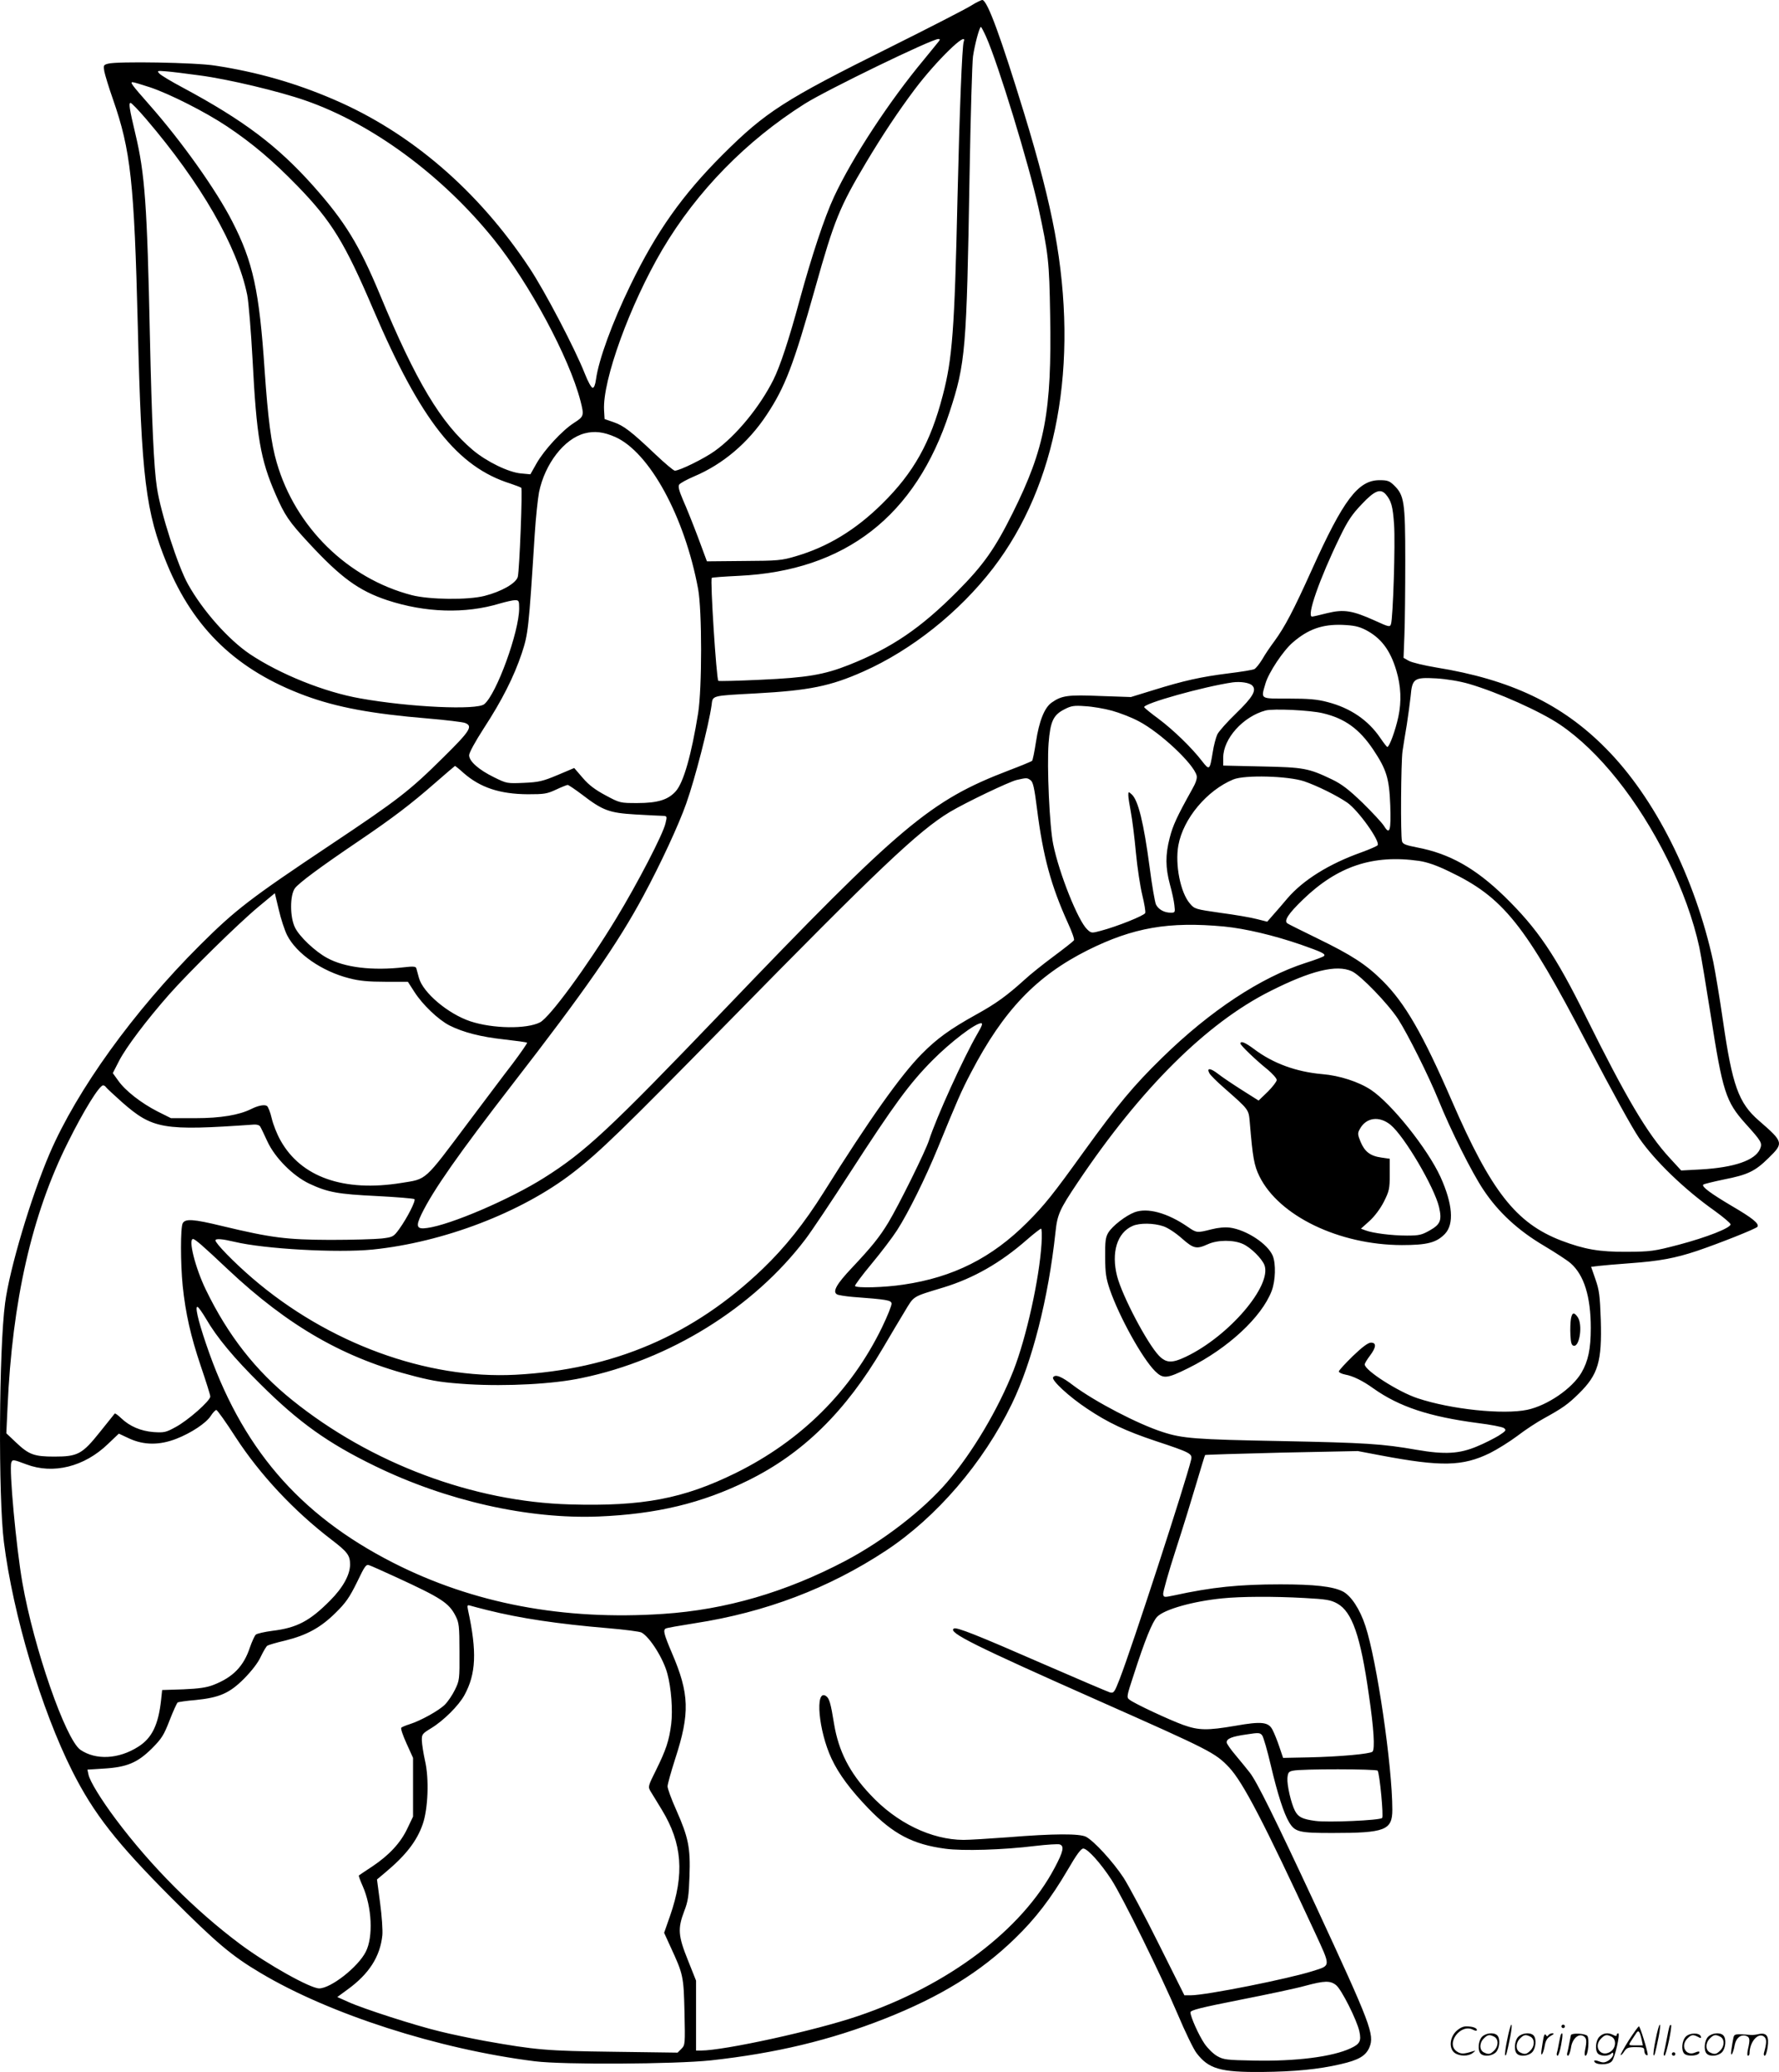 <?xml version="1.0" encoding="UTF-8"?>
<svg xmlns="http://www.w3.org/2000/svg" version="1.0" viewBox="0 0 1030.943 1199.989" preserveAspectRatio="xMidYMid meet">
  <g transform="translate(-1.136,1200.601) scale(0.1,-0.1)" fill="#000000" stroke="none">
    <path d="M5640 11974 c-30 -19 -244 -129 -475 -244 -608 -302 -717 -372 -966 -620 -233 -233 -383 -444 -534 -755 -105 -216 -184 -431 -200 -547 -4 -30 -11 -48 -19 -48 -8 0 -28 37 -46 83 -56 142 -231 477 -321 612 -296 447 -688 784 -1134 975 -220 95 -444 159 -687 196 -111 18 -569 26 -621 11 -26 -7 -27 -10 -21 -45 4 -20 26 -93 50 -161 103 -295 123 -477 144 -1316 21 -880 46 -1076 169 -1375 156 -378 407 -617 801 -763 185 -68 385 -105 709 -132 107 -9 205 -21 217 -26 48 -18 30 -46 -124 -198 -198 -196 -261 -245 -657 -509 -463 -309 -547 -373 -756 -581 -384 -383 -711 -837 -870 -1206 -108 -252 -232 -667 -258 -865 -36 -271 -40 -1122 -7 -1385 53 -422 217 -970 396 -1326 125 -248 257 -416 575 -735 259 -259 348 -335 517 -435 399 -238 1030 -441 1588 -511 167 -21 811 -17 1020 5 381 42 692 117 1010 242 321 127 552 269 753 464 118 114 208 231 306 398 51 88 77 123 90 123 25 0 101 -85 163 -180 66 -102 288 -554 384 -779 43 -102 92 -203 109 -225 70 -92 137 -112 380 -110 188 2 326 15 455 45 105 24 146 48 167 97 31 74 8 133 -311 821 -238 510 -342 721 -383 772 -15 20 -52 64 -80 98 -29 34 -53 68 -53 76 0 22 31 34 116 46 70 11 78 10 90 -6 7 -9 30 -88 50 -174 40 -169 75 -277 106 -329 34 -56 57 -62 250 -62 307 0 348 16 348 135 0 253 -90 865 -156 1064 -32 98 -83 175 -131 200 -58 29 -164 41 -361 41 -240 0 -397 -16 -617 -64 -58 -12 -60 -12 -63 8 -1 12 31 127 73 256 42 129 96 305 121 390 25 85 47 156 49 159 3 2 203 8 445 14 l440 9 137 -26 c346 -65 470 -63 628 14 44 22 116 67 160 100 44 34 114 80 155 102 107 59 138 81 201 143 112 110 134 185 127 426 -5 143 -9 173 -31 236 l-25 72 41 5 c23 3 107 10 187 16 167 12 259 29 385 71 130 44 344 129 351 140 11 18 -28 50 -148 120 -125 74 -177 113 -166 124 4 4 58 17 120 30 137 27 180 47 258 124 89 87 88 92 -56 217 -118 102 -154 205 -208 579 -19 132 -45 285 -56 340 -106 488 -339 952 -624 1238 -253 256 -553 398 -981 467 -71 12 -143 29 -160 39 l-30 17 5 130 c3 71 5 266 5 434 0 340 -6 378 -66 436 -26 25 -38 29 -83 29 -124 0 -209 -112 -393 -520 -107 -237 -155 -328 -216 -412 -24 -32 -56 -79 -71 -106 -16 -26 -36 -51 -45 -56 -9 -5 -77 -16 -151 -25 -159 -20 -258 -42 -435 -97 l-130 -40 -176 6 c-188 8 -225 3 -283 -38 -42 -29 -73 -108 -91 -227 -9 -58 -19 -108 -23 -111 -4 -3 -63 -28 -132 -54 -458 -175 -625 -315 -1660 -1395 -658 -686 -797 -815 -1035 -965 -198 -125 -543 -273 -678 -291 -61 -9 -68 8 -33 80 68 140 218 353 526 751 418 539 612 817 760 1093 99 183 206 414 248 534 51 143 131 455 147 570 7 57 -4 54 255 68 312 17 434 42 625 127 279 124 555 343 752 599 370 483 498 1177 357 1944 -35 188 -91 407 -178 691 -136 443 -211 648 -241 655 -5 1 -35 -13 -65 -32z m86 -181 c70 -157 248 -739 303 -989 58 -268 63 -311 68 -622 10 -563 -30 -771 -217 -1147 -103 -207 -169 -301 -321 -454 -213 -214 -381 -328 -628 -426 -144 -57 -244 -74 -514 -86 -131 -6 -240 -9 -243 -6 -11 11 -48 587 -38 596 2 3 73 8 157 12 616 29 1025 346 1221 948 93 283 99 360 116 1371 6 344 15 654 20 690 10 67 37 170 46 170 2 0 16 -26 30 -57z m-277 -30 c-8 -10 -46 -56 -84 -103 -200 -240 -414 -566 -520 -793 -56 -120 -129 -341 -200 -600 -61 -226 -113 -383 -152 -461 -80 -159 -216 -324 -341 -413 -60 -43 -202 -113 -230 -113 -7 0 -57 42 -112 94 -142 135 -185 167 -243 187 l-52 18 -3 51 c-10 172 150 612 338 931 200 338 486 630 825 844 127 80 735 375 774 375 11 0 11 -3 0 -17z m147 1 c-9 -25 -24 -396 -36 -909 -17 -763 -30 -928 -85 -1138 -71 -274 -169 -449 -352 -629 -154 -152 -315 -249 -498 -303 -84 -25 -105 -27 -303 -28 l-214 -2 -52 140 c-29 77 -68 174 -86 214 -23 54 -30 79 -23 90 6 9 45 30 87 48 166 70 312 193 420 356 107 161 156 289 282 737 110 392 141 467 294 724 95 159 186 296 282 424 125 166 311 347 284 276z m-4426 -195 c166 -22 459 -92 611 -145 387 -134 795 -435 1092 -804 207 -257 437 -685 502 -935 22 -86 21 -91 -37 -128 -69 -44 -174 -158 -218 -236 l-35 -62 -54 5 c-72 6 -199 68 -279 135 -185 156 -330 397 -539 901 -120 288 -202 422 -386 629 -207 232 -403 380 -759 571 -64 34 -124 70 -133 80 -15 16 -12 17 37 13 29 -2 118 -13 198 -24z m-288 -69 c115 -39 319 -142 445 -226 148 -99 266 -199 409 -346 198 -204 274 -329 438 -713 276 -645 487 -913 796 -1010 30 -10 58 -21 62 -24 8 -7 -10 -474 -20 -516 -10 -37 -94 -85 -192 -110 -96 -25 -321 -22 -422 4 -371 96 -675 394 -783 768 -32 108 -51 257 -70 533 -31 462 -67 629 -188 864 -92 180 -291 461 -480 675 -104 118 -113 131 -97 131 7 0 53 -14 102 -30z m-25 -182 c319 -373 529 -737 587 -1020 8 -40 22 -210 31 -376 23 -445 45 -576 133 -778 53 -122 77 -158 192 -282 186 -201 290 -277 455 -332 222 -73 453 -80 654 -19 35 10 74 19 87 19 22 0 24 -4 24 -47 0 -136 -131 -496 -202 -555 -41 -36 -433 -18 -718 33 -207 36 -466 140 -641 257 -123 83 -272 250 -358 404 -58 103 -158 412 -180 558 -18 114 -30 382 -41 880 -16 760 -29 940 -84 1170 -35 147 -40 180 -28 180 6 0 46 -42 89 -92z m2720 -1843 c199 -89 402 -461 480 -880 23 -125 23 -576 0 -720 -39 -241 -84 -400 -129 -451 -44 -50 -105 -69 -223 -69 -99 0 -101 0 -183 44 -60 32 -97 59 -133 101 l-50 58 -97 -41 c-86 -36 -108 -41 -195 -45 -97 -4 -99 -4 -172 32 -90 44 -145 93 -145 128 0 15 36 80 85 156 105 161 174 297 220 434 37 113 40 134 75 688 6 96 18 207 25 245 34 165 146 310 264 341 57 15 110 9 178 -21z m4465 -332 c32 -37 41 -71 48 -173 8 -110 -6 -547 -18 -579 -6 -18 -13 -16 -94 21 -131 59 -180 66 -275 43 -43 -11 -82 -20 -88 -20 -34 -1 43 219 162 463 44 91 70 130 126 188 74 79 108 92 139 57z m-117 -785 c89 -46 143 -117 178 -235 27 -89 31 -179 12 -268 -17 -79 -52 -175 -64 -175 -3 0 -21 23 -40 51 -71 105 -175 175 -307 209 -60 16 -110 20 -226 20 -168 0 -160 -5 -133 88 19 64 103 190 158 237 89 77 171 106 287 102 68 -3 95 -9 135 -29z m600 -313 c167 -49 413 -159 527 -236 226 -153 452 -437 622 -779 87 -174 151 -353 185 -510 11 -52 40 -229 66 -393 69 -443 87 -501 202 -629 93 -103 98 -112 84 -146 -28 -66 -149 -108 -345 -119 l-112 -6 -68 74 c-129 140 -251 347 -483 814 -178 360 -282 513 -474 700 -168 163 -319 248 -506 283 -67 13 -83 20 -87 36 -9 34 -6 456 3 521 5 33 16 103 25 155 8 52 18 126 22 163 9 104 20 111 149 104 62 -4 135 -16 190 -32z m-1257 -9 c27 -27 4 -67 -93 -161 -51 -49 -100 -104 -109 -122 -8 -17 -21 -64 -27 -105 -17 -103 -19 -105 -61 -51 -58 76 -166 181 -253 246 -44 32 -81 63 -83 67 -8 21 347 120 513 144 46 6 97 -2 113 -18z m-813 -146 c44 -12 114 -39 155 -61 125 -65 319 -247 336 -315 4 -16 -5 -43 -27 -81 -87 -156 -111 -208 -129 -279 -26 -99 -25 -172 1 -270 12 -43 24 -98 26 -121 5 -41 4 -43 -21 -43 -38 0 -72 19 -86 48 -6 14 -23 110 -36 212 -35 264 -67 391 -104 425 -19 17 -20 17 -20 -5 0 -13 7 -57 15 -99 8 -42 21 -146 29 -233 8 -86 25 -197 37 -246 12 -49 20 -96 17 -104 -6 -15 -163 -78 -258 -103 -52 -14 -55 -14 -78 8 -53 49 -163 325 -197 492 -22 106 -37 452 -27 586 10 127 27 164 92 197 39 20 55 23 120 18 41 -2 111 -14 155 -26z m1223 -15 c127 -30 211 -91 291 -210 78 -117 93 -167 99 -323 5 -148 -3 -174 -36 -120 -12 19 -68 79 -124 134 -80 77 -120 108 -178 136 -136 65 -163 70 -407 75 l-223 5 0 46 c0 110 115 238 245 273 44 12 260 2 333 -16z m-4980 -346 c96 -84 209 -122 372 -123 94 0 111 2 164 27 32 15 63 27 67 27 5 0 42 -25 82 -55 121 -93 158 -107 310 -116 73 -4 144 -8 158 -8 26 -1 27 -2 17 -43 -13 -61 -162 -348 -286 -552 -169 -278 -384 -571 -441 -601 -78 -40 -274 -37 -404 6 -129 43 -275 166 -298 252 -6 23 -13 48 -15 55 -3 11 -19 12 -71 6 -183 -21 -344 -2 -446 54 -69 37 -161 124 -186 176 -30 60 -30 186 -1 227 23 31 141 119 370 274 198 134 304 215 440 334 63 55 117 101 118 101 2 0 25 -18 50 -41z m4871 -48 c76 -26 189 -82 249 -123 64 -44 192 -223 177 -247 -3 -5 -44 -23 -93 -41 -189 -67 -339 -161 -430 -267 -26 -31 -63 -74 -82 -95 l-35 -40 -60 15 c-33 9 -127 25 -210 36 -146 21 -151 22 -178 54 -55 63 -87 226 -67 337 28 155 166 319 319 382 67 27 317 20 410 -11z m-1585 6 c14 -10 22 -46 37 -166 35 -276 81 -445 180 -663 22 -48 38 -92 34 -98 -3 -5 -56 -47 -118 -93 -62 -46 -137 -106 -167 -134 -104 -94 -166 -139 -280 -202 -153 -85 -228 -139 -317 -229 -121 -122 -305 -381 -568 -801 -113 -180 -224 -319 -353 -443 -402 -385 -866 -584 -1433 -614 -516 -27 -1088 183 -1526 560 -106 91 -213 201 -213 218 0 12 38 9 110 -8 175 -42 596 -65 800 -45 412 42 863 215 1160 444 157 121 293 254 901 873 869 886 1103 1108 1284 1217 94 56 345 176 389 186 57 13 60 13 80 -2z m2251 -467 c47 -7 102 -26 172 -60 316 -150 441 -306 803 -1001 149 -284 259 -484 300 -544 91 -132 263 -298 437 -421 51 -37 93 -72 93 -79 0 -21 -138 -75 -300 -118 -145 -38 -164 -40 -300 -41 -161 -1 -246 14 -381 65 -262 101 -406 284 -634 809 -169 389 -272 567 -402 696 -96 95 -178 148 -375 244 -90 44 -169 83 -176 88 -22 15 6 57 90 138 201 194 406 262 673 224z m-6560 -430 c54 -107 202 -210 361 -250 57 -15 111 -20 208 -20 l131 0 38 -59 c48 -75 139 -161 203 -194 80 -40 180 -66 317 -81 71 -8 130 -16 133 -19 2 -2 -35 -56 -83 -120 -49 -63 -163 -216 -256 -339 -261 -348 -240 -329 -389 -353 -334 -54 -582 33 -701 246 -20 35 -43 93 -51 128 -8 35 -21 68 -28 72 -15 9 -51 2 -91 -18 -70 -35 -178 -53 -322 -53 l-143 0 -78 39 c-94 48 -187 120 -228 179 l-31 43 37 72 c41 79 158 234 290 384 116 131 401 411 518 508 l94 78 23 -96 c12 -53 34 -119 48 -147z m5430 50 c123 -12 288 -51 445 -105 122 -43 143 -53 135 -65 -3 -5 -51 -23 -108 -41 -258 -83 -552 -276 -831 -549 -166 -162 -255 -269 -451 -540 -182 -253 -231 -314 -331 -414 -205 -205 -429 -318 -717 -360 -110 -17 -273 -21 -281 -8 -2 4 40 61 95 127 55 66 122 154 149 196 65 101 163 299 235 474 114 278 137 332 194 440 188 360 379 559 676 708 263 131 469 167 790 137z m740 -259 c51 -23 211 -189 269 -278 57 -89 176 -327 233 -467 71 -176 195 -423 261 -521 87 -131 202 -236 351 -324 67 -40 136 -85 154 -101 78 -68 117 -193 117 -375 0 -122 -15 -192 -54 -259 -54 -92 -197 -190 -314 -215 -138 -29 -441 2 -636 67 -112 37 -307 162 -306 196 0 6 14 29 30 50 37 49 39 76 6 76 -16 0 -50 -25 -105 -78 -44 -43 -81 -83 -81 -89 0 -6 17 -14 37 -18 45 -8 102 -36 163 -80 151 -107 325 -164 607 -201 73 -9 140 -22 150 -29 15 -12 12 -16 -31 -44 -27 -16 -83 -45 -125 -62 -102 -43 -186 -48 -349 -20 -200 35 -294 41 -793 51 -488 9 -566 15 -679 52 -142 45 -395 177 -516 268 -70 54 -107 69 -120 49 -10 -17 92 -112 198 -182 121 -81 223 -129 397 -187 202 -67 213 -73 205 -108 -31 -130 -339 -1076 -414 -1270 -30 -77 -34 -83 -56 -78 -13 4 -187 78 -387 165 -385 168 -503 215 -518 205 -36 -22 117 -98 841 -419 647 -287 673 -300 754 -385 81 -87 199 -313 496 -953 94 -204 95 -193 -9 -226 -140 -45 -621 -141 -709 -141 l-37 0 -149 298 c-81 163 -173 335 -203 382 -61 93 -171 213 -218 238 -38 19 -184 19 -455 -3 -107 -8 -222 -15 -255 -15 -186 1 -388 98 -541 263 -120 127 -183 252 -209 408 -20 124 -28 150 -48 163 -64 40 -42 -203 33 -363 42 -90 110 -181 213 -288 144 -149 258 -209 446 -234 101 -14 336 -7 521 16 68 8 132 12 142 9 28 -9 22 -40 -28 -134 -190 -361 -617 -683 -1140 -860 -246 -84 -776 -200 -911 -200 l-28 0 0 203 0 202 -47 118 c-57 141 -60 183 -22 283 23 59 27 89 31 204 6 164 -6 224 -77 384 -28 62 -50 123 -50 136 0 13 20 84 44 159 86 264 83 377 -19 614 -46 108 -52 132 -36 141 5 4 82 17 170 31 408 63 775 202 1106 420 294 194 564 508 730 850 118 243 212 612 253 995 11 103 23 130 129 288 365 544 747 923 1116 1108 236 119 384 155 472 115z m-2170 -363 c-80 -138 -237 -483 -280 -616 -20 -63 -176 -378 -236 -477 -51 -84 -96 -140 -211 -262 -88 -93 -113 -137 -87 -153 7 -5 47 -11 89 -15 200 -15 225 -19 228 -38 2 -9 -23 -72 -56 -140 -180 -369 -468 -655 -847 -842 -303 -149 -539 -194 -959 -182 -561 15 -1155 237 -1611 604 -213 171 -373 376 -501 640 -61 126 -103 293 -74 293 12 0 58 -40 200 -174 354 -333 680 -519 1089 -622 109 -28 167 -36 307 -45 223 -13 493 1 656 36 509 105 996 407 1297 804 35 46 151 219 258 385 256 396 346 518 478 651 104 105 248 215 282 215 11 0 5 -16 -22 -62z m-5050 -308 c4 -6 46 -45 93 -87 179 -157 238 -167 766 -130 17 1 32 -4 36 -13 5 -8 23 -46 41 -85 44 -95 148 -199 242 -244 109 -51 166 -61 392 -72 116 -6 213 -14 218 -18 9 -9 -42 -109 -88 -173 -33 -45 -36 -47 -102 -55 -37 -4 -171 -8 -298 -8 -254 1 -341 12 -625 80 -169 41 -215 44 -230 16 -13 -25 -13 -230 0 -362 17 -161 46 -290 105 -465 30 -88 55 -167 55 -176 0 -25 -131 -140 -201 -177 -56 -31 -67 -33 -128 -29 -74 6 -138 33 -188 81 -18 17 -34 29 -37 26 -2 -2 -40 -50 -85 -106 -103 -129 -129 -143 -264 -143 -118 0 -148 11 -223 82 l-56 53 7 150 c27 616 141 1118 350 1535 92 185 182 330 204 330 6 0 13 -5 16 -10z m5422 -908 c-13 -205 -88 -542 -162 -732 -88 -224 -238 -477 -385 -648 -138 -161 -370 -340 -590 -456 -344 -181 -693 -283 -1055 -307 -578 -39 -1101 60 -1565 296 -548 279 -883 670 -1085 1269 -48 141 -66 224 -47 212 6 -4 28 -35 48 -69 62 -107 162 -227 314 -377 222 -221 391 -342 665 -475 413 -201 887 -308 1295 -292 336 14 597 76 865 208 318 156 566 399 782 766 43 74 101 170 128 215 55 91 41 82 225 138 173 53 329 142 480 274 41 36 79 65 84 66 5 0 6 -38 3 -88z m-4670 -1120 c142 -218 338 -427 555 -593 93 -71 108 -91 108 -144 0 -59 -41 -134 -116 -209 -117 -118 -192 -158 -334 -175 -46 -6 -89 -16 -96 -22 -7 -6 -22 -39 -34 -73 -36 -110 -98 -174 -211 -218 -41 -16 -84 -22 -176 -26 l-122 -4 -6 -57 c-16 -145 -53 -221 -132 -271 -114 -73 -247 -79 -336 -18 -86 61 -270 590 -336 968 -36 206 -78 660 -64 696 7 18 10 18 87 -11 156 -59 336 -14 473 118 l63 60 62 -29 c84 -38 173 -39 271 -1 87 34 173 91 200 133 12 19 27 34 32 34 6 -1 56 -71 112 -158z m929 -810 c263 -121 307 -149 346 -226 19 -37 22 -58 22 -206 1 -160 0 -167 -26 -220 -15 -31 -41 -69 -58 -86 -33 -34 -141 -94 -205 -114 -22 -7 -44 -16 -48 -20 -5 -4 9 -45 30 -91 l38 -84 0 -170 0 -170 -32 -67 c-39 -84 -106 -156 -203 -221 -41 -27 -77 -51 -79 -53 -2 -2 8 -30 22 -61 54 -122 62 -295 18 -381 -45 -89 -203 -212 -270 -212 -52 0 -300 139 -456 255 -263 196 -520 454 -722 724 -84 112 -152 222 -159 260 l-6 28 94 6 c135 8 196 34 279 116 58 58 70 78 103 163 21 54 42 100 47 104 5 3 52 10 103 14 139 14 197 39 282 124 44 45 81 92 97 128 15 31 32 60 38 63 6 4 53 18 105 30 124 31 204 75 290 160 59 58 80 88 124 177 47 98 53 106 73 98 12 -4 81 -35 153 -68z m5265 -121 c127 -7 152 -11 190 -32 86 -48 135 -188 183 -529 29 -196 36 -314 21 -329 -14 -13 -188 -29 -369 -33 l-149 -3 -22 65 c-12 36 -30 80 -39 97 -23 46 -63 51 -215 24 -164 -28 -213 -27 -303 5 -80 29 -282 123 -311 146 -18 13 -17 19 24 143 65 202 108 308 136 337 41 43 207 90 378 107 107 11 298 12 476 2z m-4736 -70 c193 -48 406 -80 702 -105 94 -8 181 -19 192 -25 48 -26 127 -151 150 -239 22 -81 32 -210 22 -291 -12 -96 -30 -150 -89 -269 -45 -90 -46 -94 -31 -120 9 -15 39 -63 66 -108 118 -194 132 -372 47 -615 l-34 -97 36 -79 c75 -162 77 -171 82 -379 4 -187 4 -192 -18 -214 l-22 -22 -371 5 c-390 5 -448 10 -747 63 -80 15 -197 39 -260 55 -142 34 -443 131 -529 170 l-65 29 60 44 c124 90 188 190 201 313 3 29 -3 113 -13 188 l-18 136 50 42 c117 98 181 180 215 278 31 89 38 264 13 369 -9 41 -17 93 -18 114 -1 38 2 41 54 73 71 43 160 131 193 192 67 123 73 250 21 490 -6 30 -5 33 12 28 10 -3 55 -15 99 -26z m5160 -930 c12 -20 35 -265 26 -274 -14 -14 -316 -27 -387 -17 -75 10 -99 22 -118 58 -23 44 -47 151 -44 190 3 32 7 38 33 43 49 11 483 10 490 0z m-241 -1242 c31 -24 121 -203 135 -268 12 -56 3 -73 -51 -98 -105 -49 -315 -76 -559 -71 -160 3 -177 5 -214 26 -23 13 -55 45 -73 71 -34 50 -81 155 -82 182 0 13 56 27 288 73 158 31 328 67 377 81 112 30 145 31 179 4z M7200 5962 c0 -10 89 -96 158 -151 28 -24 52 -50 52 -60 0 -9 -24 -40 -52 -68 l-53 -51 -95 60 c-52 33 -115 75 -139 94 -45 35 -69 37 -51 4 5 -10 42 -47 82 -82 150 -132 145 -126 152 -203 17 -204 25 -249 56 -312 113 -229 461 -397 825 -398 147 0 201 14 250 65 54 57 45 173 -26 330 -75 163 -283 424 -403 504 -71 47 -183 83 -281 91 -151 13 -286 62 -396 145 -51 38 -79 50 -79 32z m869 -470 c80 -65 255 -362 282 -478 17 -75 8 -99 -54 -134 -46 -26 -61 -30 -132 -30 -88 0 -198 14 -240 30 l-27 10 49 44 c30 27 63 71 84 112 31 62 34 75 34 158 l0 91 -49 7 c-64 9 -96 34 -120 91 -17 42 -18 50 -5 73 36 68 112 79 178 26z M6586 4985 c-52 -20 -128 -79 -152 -118 -16 -27 -19 -50 -18 -142 0 -92 5 -123 27 -188 55 -158 187 -397 262 -472 47 -46 67 -45 194 18 229 114 424 295 482 447 22 59 25 156 6 203 -29 69 -152 150 -248 163 -28 4 -69 0 -108 -10 -83 -21 -85 -21 -137 15 -118 81 -233 112 -308 84z m167 -81 c27 -9 72 -39 107 -70 68 -60 85 -64 151 -34 57 26 150 26 204 1 46 -21 109 -84 124 -122 44 -119 -205 -411 -454 -530 -81 -39 -115 -38 -157 5 -67 69 -213 345 -243 461 -35 137 0 252 90 291 41 18 122 17 178 -2z M9115 4368 c-3 -18 -5 -60 -3 -93 2 -46 7 -61 19 -63 35 -7 53 123 23 166 -21 30 -32 28 -39 -10z M8746 194 c-10 -47 -15 -88 -12 -91 5 -6 9 7 30 110 7 37 10 67 6 67 -4 0 -15 -39 -24 -86z M9060 270 c0 -5 5 -10 10 -10 6 0 10 5 10 10 0 6 -4 10 -10 10 -5 0 -10 -4 -10 -10z M9606 194 c-10 -47 -15 -88 -12 -91 5 -6 9 7 30 110 7 37 10 67 6 67 -4 0 -15 -39 -24 -86z M9686 269 c-3 -8 -10 -41 -16 -74 -6 -33 -14 -68 -16 -77 -3 -10 -1 -18 3 -18 10 0 46 171 38 178 -2 3 -7 -1 -9 -9z M8449 241 c-38 -38 -41 -101 -7 -125 29 -20 79 -20 104 0 18 14 18 15 1 10 -53 -17 -69 -17 -92 -2 -69 45 21 166 94 126 12 -6 21 -7 21 -1 0 12 -25 21 -62 21 -19 0 -39 -10 -59 -29z M9450 189 c-28 -45 -49 -83 -47 -85 2 -3 12 7 21 21 14 21 24 25 66 25 43 0 50 -3 50 -19 0 -11 5 -23 10 -26 6 -3 10 -3 10 1 0 20 -44 164 -51 164 -4 0 -30 -37 -59 -81z m75 4 l7 -33 -42 0 c-42 0 -42 0 -28 23 8 12 21 32 29 44 15 25 22 18 34 -34z M8600 210 c-22 -22 -27 -79 -8 -98 19 -19 66 -14 88 8 22 22 27 79 8 98 -19 19 -66 14 -88 -8z m71 0 c25 -14 25 -54 -1 -80 -23 -23 -33 -24 -61 -10 -25 14 -25 54 1 80 23 23 33 24 61 10z M8810 210 c-22 -22 -27 -79 -8 -98 19 -19 66 -14 88 8 22 22 27 79 8 98 -19 19 -66 14 -88 -8z m71 0 c25 -14 25 -54 -1 -80 -23 -23 -33 -24 -61 -10 -25 14 -25 54 1 80 23 23 33 24 61 10z M8956 204 c-3 -16 -8 -47 -11 -69 -8 -51 10 -26 19 27 5 27 15 42 34 53 18 10 22 14 10 15 -9 0 -20 -5 -24 -11 -5 -8 -9 -8 -14 1 -5 8 -10 3 -14 -16z M9057 223 c-2 -4 -7 -26 -11 -48 -4 -22 -9 -48 -12 -57 -3 -10 -1 -18 4 -18 4 0 14 28 20 62 11 58 10 81 -1 61z M9115 220 c-1 -3 -5 -23 -9 -45 -4 -22 -9 -48 -12 -57 -3 -10 -1 -18 4 -18 5 0 13 20 17 45 7 53 44 87 74 68 17 -11 19 -28 8 -80 -4 -18 -3 -33 2 -33 16 0 24 99 11 115 -12 14 -87 18 -95 5z M9280 210 c-22 -22 -27 -79 -8 -98 7 -7 24 -12 38 -12 14 0 31 5 38 12 9 9 12 8 12 -5 0 -9 -12 -24 -26 -34 -21 -13 -32 -15 -55 -6 -16 6 -29 8 -29 3 0 -24 81 -27 102 -2 18 19 50 162 37 162 -5 0 -9 -5 -9 -10 0 -7 -6 -7 -19 0 -30 16 -59 12 -81 -10z m71 0 c29 -16 25 -65 -6 -86 -56 -37 -103 28 -55 76 23 23 33 24 61 10z M9781 211 c-23 -23 -28 -80 -9 -99 19 -19 88 -13 88 9 0 5 -11 4 -24 -2 -54 -25 -89 38 -46 81 23 23 33 24 62 9 16 -9 19 -8 16 3 -8 22 -64 22 -87 -1z M9910 210 c-22 -22 -27 -79 -8 -98 19 -19 66 -14 88 8 22 22 27 79 8 98 -19 19 -66 14 -88 -8z m71 0 c25 -14 25 -54 -1 -80 -23 -23 -33 -24 -61 -10 -25 14 -25 54 1 80 23 23 33 24 61 10z M10056 201 c-3 -14 -8 -44 -11 -66 -8 -51 10 -26 19 27 8 41 35 63 66 53 22 -7 24 -21 11 -77 -5 -22 -5 -38 0 -38 5 0 9 6 9 13 0 68 51 125 85 97 15 -13 15 -35 -1 -92 -3 -10 -1 -18 4 -18 6 0 13 23 17 50 9 63 -5 84 -49 76 -17 -4 -35 -6 -41 -6 -101 8 -104 7 -109 -19z M9700 110 c0 -5 5 -10 10 -10 6 0 10 5 10 10 0 6 -4 10 -10 10 -5 0 -10 -4 -10 -10z"></path>
  </g>
</svg>
